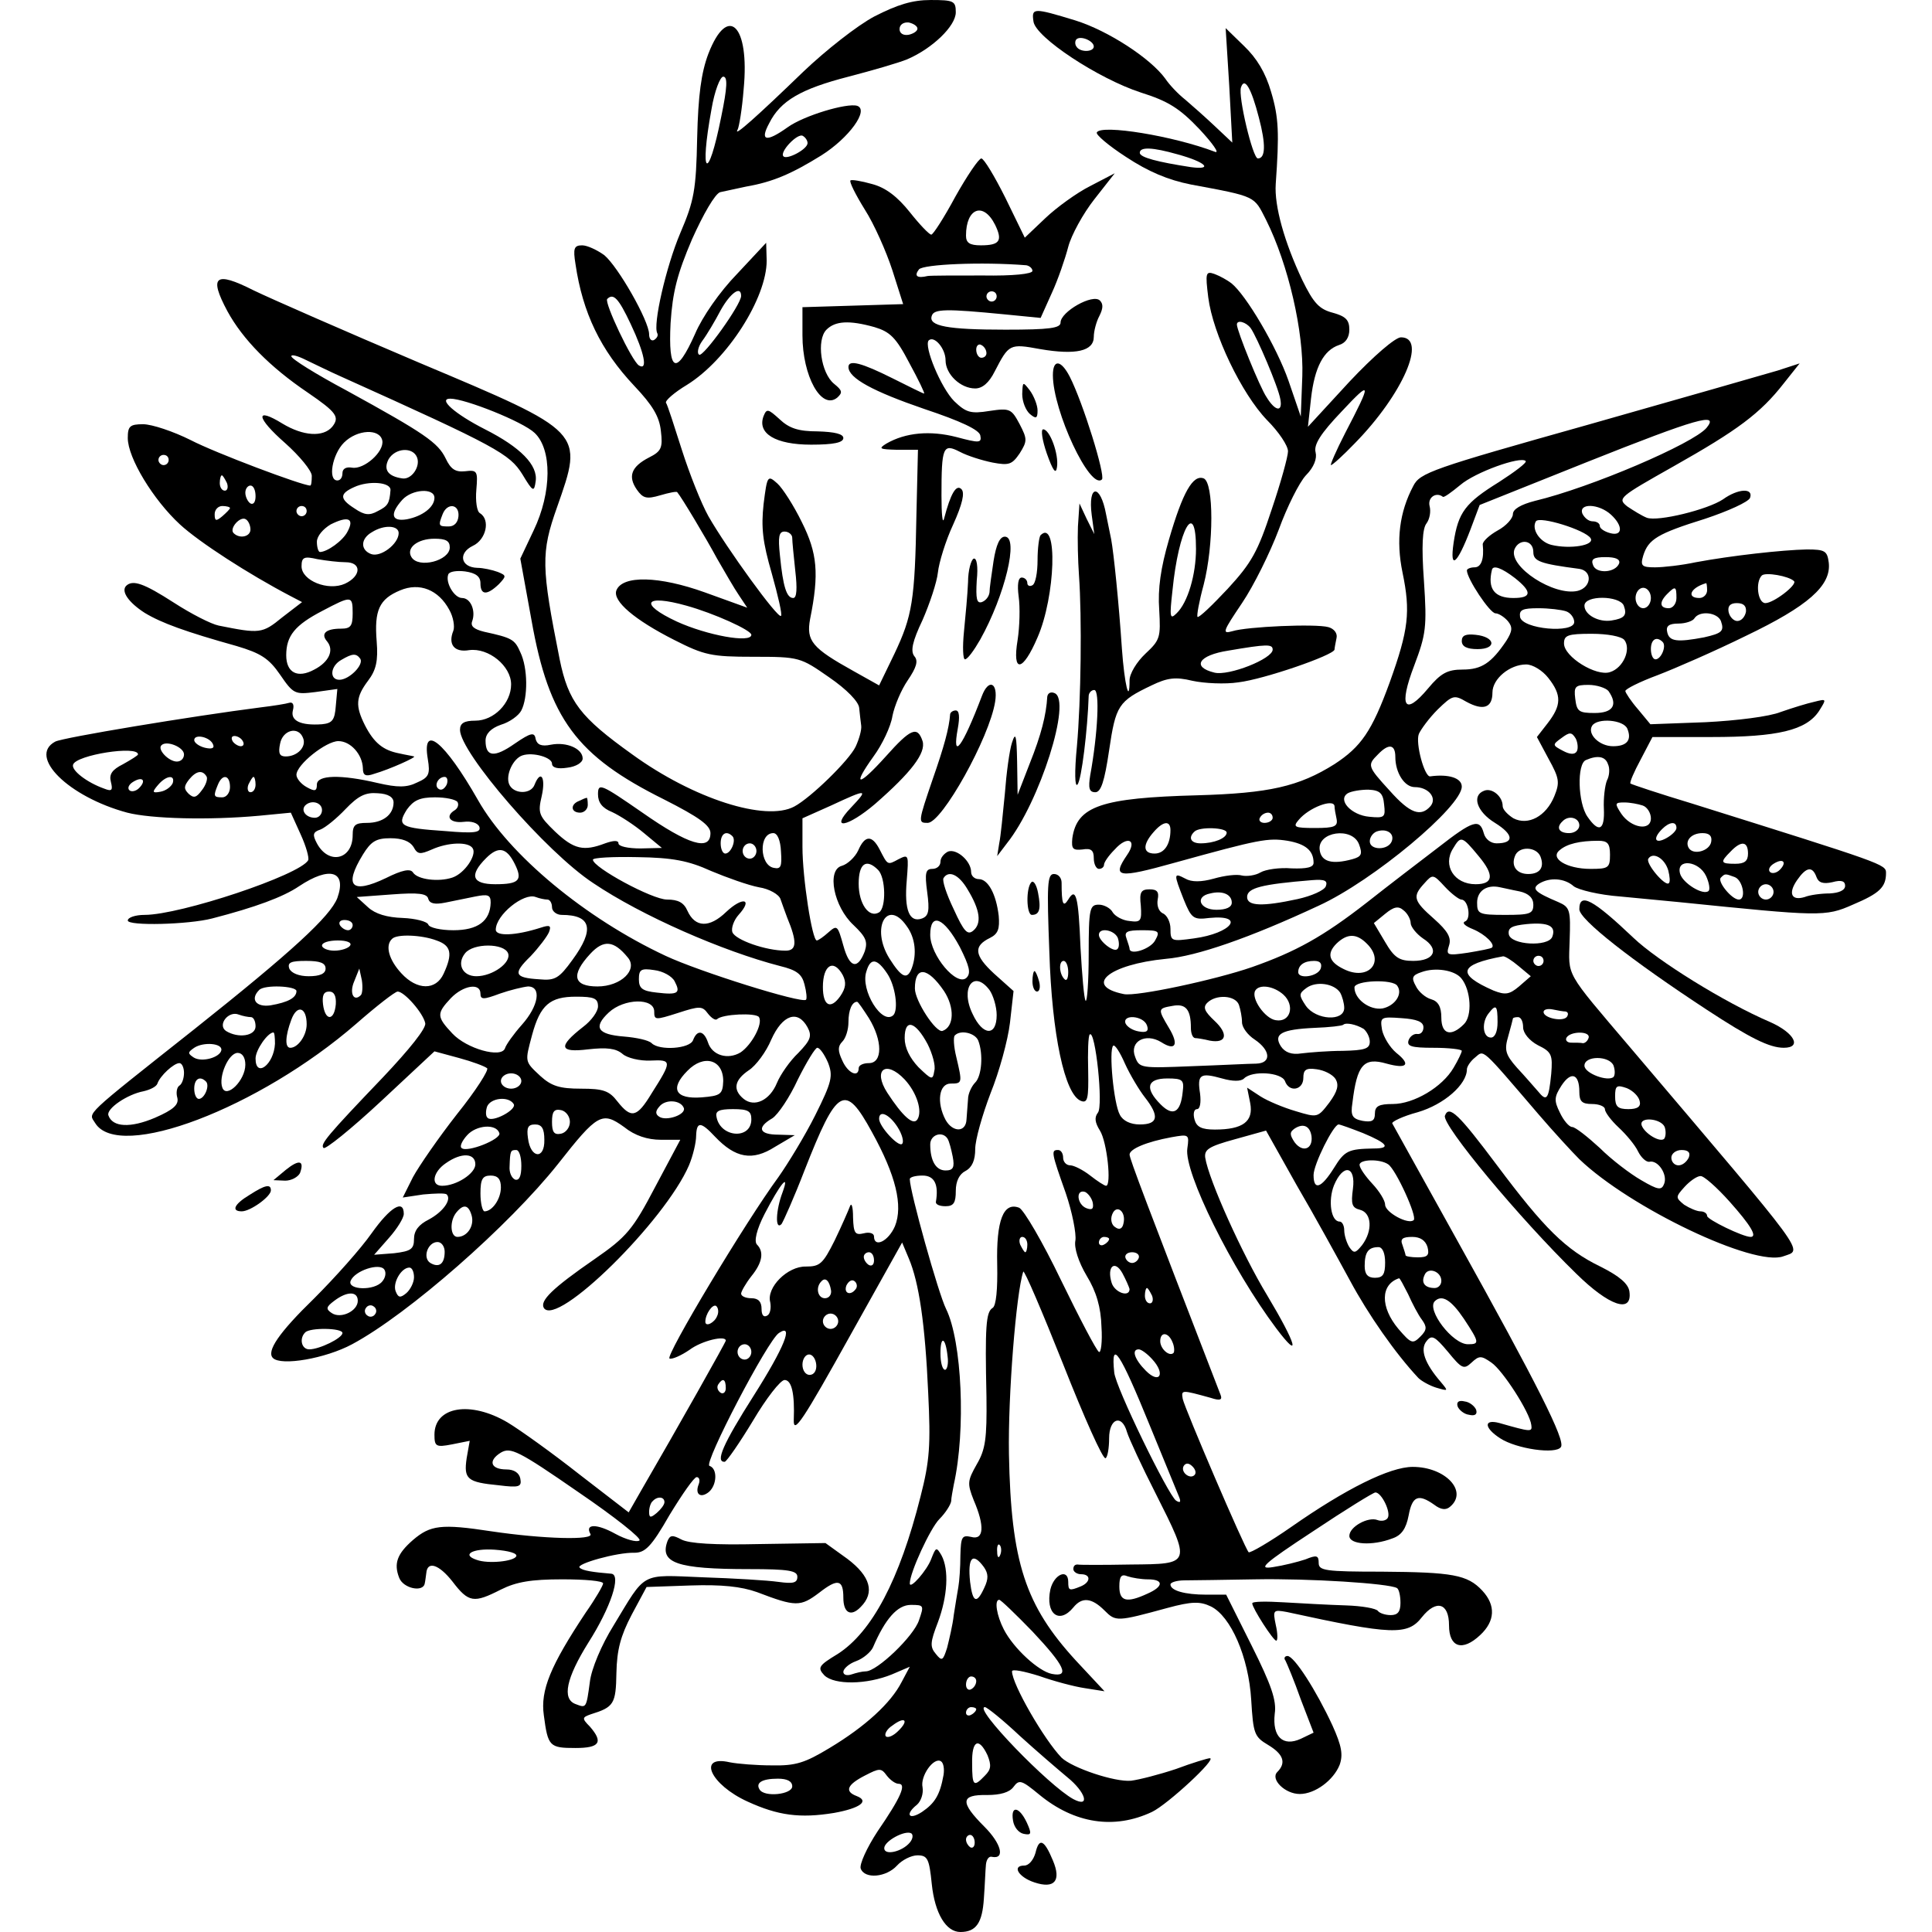 <?xml version="1.0" standalone="no"?>
<!DOCTYPE svg PUBLIC "-//W3C//DTD SVG 20010904//EN"
 "http://www.w3.org/TR/2001/REC-SVG-20010904/DTD/svg10.dtd">
<svg version="1.0" xmlns="http://www.w3.org/2000/svg"
 width="378pt" height="378pt" viewBox="0 0 378 378"
 preserveAspectRatio="xMidYMid meet">
<g transform="translate(0,378) scale(0.1,-0.1)"
fill="#000000" stroke="none">
<path d="M1711 3748 c-34 -18 -96 -67 -139 -108 -89 -86 -138 -130 -129 -114
3 5 9 41 12 80 12 125 -31 167 -69 69 -14 -37 -20 -81 -22 -165 -2 -102 -6
-123 -33 -186 -28 -66 -54 -180 -45 -196 2 -4 0 -9 -6 -13 -5 -3 -10 1 -10 11
0 26 -61 133 -88 155 -14 10 -33 19 -43 19 -16 0 -18 -6 -13 -37 14 -95 49
-168 115 -238 36 -38 49 -60 52 -88 4 -33 1 -40 -23 -52 -35 -18 -42 -37 -24
-63 12 -17 19 -19 46 -11 17 5 32 8 33 6 8 -9 57 -91 78 -130 15 -26 34 -59
43 -72 l16 -24 -83 30 c-89 32 -161 34 -173 4 -8 -21 36 -58 113 -97 59 -30
73 -33 155 -33 90 0 92 -1 148 -40 35 -24 58 -48 59 -60 1 -11 3 -27 4 -35 1
-8 -4 -26 -11 -41 -13 -27 -88 -100 -120 -117 -56 -30 -197 15 -317 102 -102
73 -125 103 -142 186 -36 181 -37 208 -5 298 52 148 54 146 -269 282 -146 62
-292 126 -325 142 -75 38 -88 28 -51 -41 30 -55 83 -109 157 -159 57 -39 63
-48 48 -67 -18 -21 -57 -18 -97 6 -55 34 -52 12 5 -38 28 -25 52 -54 52 -64 0
-11 -1 -19 -3 -19 -16 0 -186 64 -234 89 -34 17 -76 31 -93 31 -26 0 -30 -4
-30 -27 0 -39 50 -121 102 -169 38 -35 134 -97 216 -140 l23 -12 -39 -30 c-39
-32 -44 -32 -124 -16 -15 3 -54 23 -88 45 -59 38 -80 45 -93 33 -11 -11 5 -33
36 -53 33 -20 80 -37 180 -65 47 -14 63 -24 85 -56 26 -38 29 -39 69 -34 l43
6 -3 -33 c-2 -28 -7 -34 -27 -36 -42 -3 -62 7 -57 27 3 11 0 17 -7 15 -6 -2
-31 -6 -56 -9 -133 -17 -387 -59 -402 -67 -54 -29 26 -108 141 -139 47 -12
159 -15 258 -6 l62 6 19 -42 c11 -24 17 -46 15 -51 -16 -29 -250 -107 -320
-107 -18 0 -33 -5 -33 -11 0 -11 119 -8 165 4 85 22 139 42 170 63 60 40 94
30 75 -23 -14 -36 -89 -105 -279 -256 -221 -175 -208 -163 -195 -184 46 -76
321 29 511 194 40 35 76 63 81 63 13 0 50 -42 54 -62 2 -10 -31 -51 -82 -105
-111 -116 -124 -132 -117 -139 3 -4 54 37 112 91 l105 98 48 -13 c26 -7 50
-16 55 -20 4 -3 -22 -44 -59 -90 -36 -46 -74 -101 -86 -123 l-20 -40 40 6 c23
2 43 3 46 0 10 -10 -7 -34 -35 -49 -20 -10 -29 -22 -29 -38 0 -20 -6 -24 -39
-28 l-39 -3 29 33 c16 18 29 39 29 47 0 29 -26 14 -63 -38 -21 -30 -71 -86
-112 -127 -70 -68 -94 -104 -81 -117 16 -16 103 -1 155 27 110 59 307 232 403
353 77 98 86 103 129 72 21 -17 46 -25 72 -25 l38 0 -49 -92 c-44 -84 -56 -98
-118 -141 -84 -58 -108 -82 -100 -96 25 -39 237 170 284 279 8 19 14 45 14 58
1 28 9 28 37 -2 40 -42 73 -48 117 -20 l39 23 -32 1 c-38 0 -43 14 -12 32 11
7 34 41 50 76 17 34 34 62 38 62 5 0 14 -13 21 -29 10 -26 8 -37 -25 -103 -20
-40 -53 -94 -72 -121 -64 -87 -223 -352 -213 -355 5 -2 23 6 39 17 24 18 71
29 71 18 0 -3 -94 -170 -166 -294 l-24 -42 -96 74 c-52 41 -116 87 -141 102
-73 43 -143 31 -143 -24 0 -23 3 -25 34 -19 l35 7 -6 -34 c-6 -41 1 -47 63
-53 40 -5 45 -3 42 13 -2 11 -12 18 -27 18 -31 0 -37 17 -11 33 19 11 34 4
151 -77 72 -49 126 -92 120 -95 -5 -4 -27 2 -47 13 -36 20 -60 20 -49 0 9 -13
-93 -10 -194 5 -98 15 -119 12 -153 -17 -31 -27 -38 -46 -27 -74 8 -21 47 -29
50 -11 1 4 2 13 3 20 2 25 25 17 51 -16 32 -42 42 -43 95 -16 30 15 59 20 120
20 44 0 80 -3 80 -8 0 -4 -15 -30 -34 -57 -69 -104 -89 -152 -82 -201 8 -61
11 -64 62 -64 47 0 55 11 28 42 -16 16 -15 18 2 24 45 14 49 20 50 81 1 45 8
72 30 114 l29 54 86 3 c61 2 99 -2 130 -13 76 -29 85 -29 122 -1 36 28 47 26
47 -10 0 -30 15 -38 34 -18 28 28 19 60 -26 94 l-43 31 -130 -2 c-87 -2 -137
1 -152 9 -17 9 -22 9 -27 -3 -16 -43 18 -55 160 -55 77 0 94 -3 94 -15 0 -12
-8 -14 -37 -10 -21 3 -87 7 -148 9 -124 5 -110 12 -175 -95 -23 -37 -43 -84
-46 -110 -7 -52 -7 -51 -28 -43 -27 10 -18 51 25 120 44 69 65 133 45 135 -36
3 -57 6 -62 12 -8 7 73 30 107 29 21 0 33 11 69 74 25 41 48 74 53 74 5 0 7
-6 4 -14 -8 -20 4 -28 20 -15 16 14 17 46 1 51 -12 4 114 246 136 260 30 20
10 -29 -49 -122 -61 -96 -76 -131 -57 -130 4 1 29 37 55 80 26 44 54 80 62 80
14 0 20 -27 18 -78 -1 -30 18 -1 112 168 l100 179 13 -31 c20 -47 32 -128 38
-263 5 -102 3 -133 -15 -203 -41 -163 -95 -265 -162 -308 -38 -23 -40 -27 -26
-42 20 -19 83 -18 132 2 l35 15 -16 -30 c-21 -41 -71 -87 -141 -129 -48 -29
-66 -35 -113 -34 -30 0 -67 3 -82 6 -65 15 -38 -44 35 -77 59 -27 102 -33 169
-22 50 9 70 23 44 33 -24 9 -19 22 16 40 29 15 32 15 43 0 7 -9 17 -16 23 -16
16 0 5 -26 -41 -93 -21 -32 -36 -65 -33 -73 8 -21 50 -17 71 6 10 11 28 20 40
20 20 0 23 -7 28 -56 6 -58 28 -94 56 -94 31 0 43 18 46 66 2 27 3 57 4 66 1
10 6 17 12 15 26 -5 18 26 -15 59 -48 48 -47 63 5 62 26 0 44 5 52 16 11 15
16 13 50 -15 69 -57 147 -69 221 -34 31 15 128 105 113 105 -4 0 -34 -9 -66
-21 -33 -11 -72 -21 -88 -23 -32 -3 -115 25 -136 45 -34 35 -97 144 -97 169 0
5 24 0 53 -9 28 -10 69 -21 90 -24 l38 -6 -56 60 c-99 108 -127 192 -131 404
-2 114 14 315 28 357 2 4 37 -78 78 -181 41 -104 78 -187 83 -184 4 2 7 20 7
39 0 39 25 48 35 12 4 -13 29 -67 56 -120 70 -139 70 -138 -48 -139 -54 -1
-101 -1 -105 0 -5 0 -8 -3 -8 -9 0 -5 7 -10 15 -10 20 0 19 -16 -1 -24 -22 -9
-24 -8 -24 9 0 27 -28 15 -35 -15 -10 -47 17 -69 45 -35 17 21 36 19 61 -6 22
-22 24 -22 123 5 48 13 64 13 85 3 39 -19 74 -99 79 -183 4 -66 6 -72 33 -88
30 -18 36 -35 18 -53 -14 -14 15 -43 44 -43 30 0 66 27 78 57 7 20 4 37 -14
77 -32 69 -75 136 -88 136 -5 0 -8 -4 -4 -9 3 -6 17 -39 30 -76 l25 -65 -25
-12 c-35 -16 -56 4 -51 49 4 26 -7 57 -45 133 l-50 100 -39 0 c-42 0 -70 8
-70 20 0 4 12 8 28 8 15 0 77 1 137 2 107 2 262 -8 278 -17 4 -2 7 -15 7 -29
0 -17 -5 -24 -19 -24 -11 0 -22 4 -25 8 -3 5 -31 10 -63 11 -33 1 -87 4 -121
6 -34 2 -62 2 -62 -2 0 -9 41 -73 47 -73 3 0 3 14 -1 31 -6 29 -5 30 22 25
206 -45 236 -46 264 -10 28 35 53 28 53 -16 0 -43 26 -52 61 -19 29 27 31 58
4 87 -29 31 -58 36 -197 37 -110 0 -123 2 -123 17 0 15 -4 16 -26 7 -15 -5
-43 -12 -63 -15 -31 -5 -21 5 78 70 63 42 118 76 122 76 12 0 31 -39 24 -50
-3 -5 -12 -7 -20 -4 -18 7 -55 -13 -55 -31 0 -17 45 -20 84 -5 18 6 27 19 32
45 7 38 19 43 50 21 13 -10 23 -11 31 -4 36 30 -9 78 -73 78 -45 0 -131 -43
-237 -117 -43 -30 -81 -52 -84 -50 -8 8 -125 281 -129 300 -3 18 -3 18 55 2
18 -6 23 -4 19 6 -145 375 -178 462 -178 470 0 11 33 25 82 34 34 6 35 6 31
-22 -7 -46 87 -236 174 -352 49 -65 40 -32 -18 65 -48 79 -114 225 -121 269
-2 16 7 22 58 36 l61 17 60 -107 c34 -58 80 -142 104 -186 36 -67 89 -143 134
-191 6 -6 22 -15 35 -19 24 -7 24 -7 9 11 -32 37 -41 64 -28 80 10 13 16 10
42 -21 27 -33 31 -35 46 -21 15 14 19 14 39 0 22 -15 75 -97 78 -122 2 -14 0
-14 -63 4 -31 8 -29 -10 2 -30 32 -21 110 -32 119 -17 9 13 -46 122 -204 406
-67 121 -124 223 -126 227 -2 3 20 14 50 22 51 15 96 54 96 84 0 5 7 16 16 23
18 15 10 22 124 -111 30 -35 66 -74 80 -88 99 -95 342 -211 399 -190 39 14 54
-8 -299 408 -130 153 -121 138 -119 210 2 59 1 65 -22 75 -45 19 -53 26 -38
36 21 13 50 11 68 -5 9 -7 50 -17 91 -20 41 -4 93 -9 115 -11 276 -28 286 -29
340 -5 52 22 65 34 65 62 0 17 -4 18 -380 136 -63 19 -117 37 -120 39 -2 2 7
23 20 47 l23 44 116 0 c129 0 185 13 210 51 15 24 15 24 -9 18 -14 -3 -43 -12
-66 -20 -22 -9 -87 -17 -147 -20 l-108 -4 -24 29 c-14 16 -25 33 -25 36 0 4
28 18 63 31 34 13 112 47 173 77 121 58 167 98 162 143 -3 23 -7 26 -43 26
-48 -1 -147 -12 -217 -25 -28 -6 -64 -10 -80 -10 -26 0 -29 3 -23 23 10 32 28
43 121 72 45 15 85 33 88 41 7 20 -24 18 -53 -3 -30 -20 -127 -44 -149 -36
-10 4 -26 14 -38 22 -20 16 -17 18 91 79 124 70 169 103 215 162 l31 39 -43
-14 c-24 -7 -191 -55 -371 -106 -306 -86 -329 -94 -342 -120 -27 -51 -34 -106
-21 -169 16 -77 12 -112 -25 -215 -35 -96 -56 -126 -108 -160 -70 -44 -128
-57 -268 -61 -188 -5 -236 -21 -245 -84 -2 -21 1 -24 20 -22 17 3 22 -2 22
-17 0 -12 5 -21 10 -21 6 0 10 4 10 8 0 5 9 18 21 30 25 28 45 19 24 -11 -30
-44 -18 -46 93 -15 166 46 183 49 221 43 35 -6 51 -19 51 -43 0 -9 -13 -12
-43 -11 -23 2 -51 -2 -61 -8 -10 -6 -27 -8 -36 -6 -10 3 -34 0 -55 -6 -25 -7
-44 -7 -56 0 -23 12 -23 10 -3 -41 15 -37 19 -40 50 -36 72 7 44 -30 -30 -40
-44 -6 -46 -6 -46 19 0 13 -7 27 -15 30 -8 4 -12 15 -10 27 3 15 -1 20 -16 20
-17 0 -20 -6 -17 -32 2 -30 0 -33 -22 -30 -13 1 -28 9 -33 17 -4 8 -17 15 -27
15 -18 0 -20 -7 -20 -97 0 -53 -3 -94 -6 -91 -3 3 -7 50 -10 104 -4 101 -9
119 -24 94 -10 -16 -13 -9 -13 33 0 9 -6 17 -15 17 -13 0 -14 -21 -9 -152 5
-162 30 -280 62 -292 13 -5 15 5 14 59 -1 36 0 68 3 71 11 11 27 -140 16 -153
-7 -9 -6 -19 4 -35 14 -22 23 -108 12 -108 -3 0 -17 9 -31 20 -14 11 -32 20
-39 20 -8 0 -14 7 -14 15 0 8 -4 15 -10 15 -14 0 -13 -5 15 -84 13 -38 21 -80
19 -93 -3 -14 6 -42 22 -69 19 -31 28 -62 29 -100 2 -29 -1 -52 -5 -49 -5 3
-38 66 -74 140 -36 75 -73 138 -82 142 -31 12 -45 -25 -43 -111 1 -48 -2 -81
-9 -85 -13 -8 -15 -36 -12 -174 1 -82 -2 -103 -19 -132 -18 -32 -19 -37 -6
-70 22 -51 20 -79 -5 -72 -18 4 -20 0 -21 -36 0 -23 -2 -51 -4 -62 -2 -11 -6
-36 -9 -55 -2 -19 -9 -48 -13 -64 -8 -25 -10 -27 -22 -12 -12 14 -11 23 4 62
19 51 22 103 7 131 -10 17 -11 16 -20 -7 -8 -22 -42 -61 -42 -48 0 21 40 108
58 126 12 12 22 28 23 35 0 6 3 21 5 32 24 107 16 281 -15 344 -15 30 -71 230
-71 254 0 4 11 7 25 7 23 0 32 -17 26 -52 0 -5 8 -8 19 -8 16 0 20 7 20 30 0
19 7 33 19 39 13 7 19 21 19 43 0 18 14 67 30 109 17 42 34 104 38 138 l7 62
-38 34 c-39 36 -41 54 -8 70 16 8 19 18 17 43 -5 43 -21 72 -39 72 -8 0 -15 6
-15 14 0 21 -28 46 -45 40 -8 -4 -15 -12 -15 -20 0 -8 -7 -14 -16 -14 -13 0
-15 -8 -10 -45 5 -37 3 -47 -10 -52 -25 -9 -35 17 -30 74 4 51 4 52 -16 42
-22 -12 -21 -12 -37 19 -15 29 -29 28 -42 -2 -6 -13 -21 -27 -32 -30 -30 -8
-16 -80 23 -116 24 -23 28 -32 22 -51 -14 -37 -30 -33 -42 11 -11 39 -12 41
-29 26 -10 -9 -20 -16 -23 -16 -9 0 -28 122 -28 183 l0 56 56 25 c71 33 74 33
39 -4 -43 -45 -7 -39 47 7 71 62 100 100 93 123 -10 30 -23 25 -72 -30 -54
-60 -67 -60 -24 0 17 23 34 59 37 79 4 20 17 51 30 70 17 25 21 38 13 47 -8
10 -4 29 16 71 14 32 28 74 30 93 2 19 15 62 30 94 18 40 23 62 16 69 -10 10
-21 -8 -34 -58 -3 -11 -5 9 -5 45 0 96 3 103 36 86 15 -8 44 -17 64 -21 32 -6
38 -4 53 18 15 24 15 28 0 57 -16 30 -19 32 -59 26 -37 -6 -46 -3 -69 19 -26
26 -60 108 -50 119 11 10 33 -16 33 -39 0 -27 29 -55 58 -55 14 0 27 11 38 33
28 54 29 55 89 44 70 -12 105 -4 105 24 0 11 5 30 11 41 7 14 8 23 1 30 -14
14 -77 -22 -77 -43 0 -11 -21 -14 -108 -14 -113 0 -151 7 -144 27 4 14 29 14
142 3 l71 -7 22 49 c12 26 26 67 32 90 6 23 29 65 51 93 l40 51 -48 -25 c-26
-13 -66 -42 -88 -63 l-40 -38 -38 78 c-21 42 -42 77 -47 77 -5 0 -28 -34 -51
-75 -22 -41 -44 -75 -47 -74 -4 0 -23 20 -42 44 -24 30 -47 48 -74 55 -21 6
-40 9 -42 7 -3 -2 10 -28 28 -57 18 -28 42 -82 54 -119 l21 -66 -98 -3 -99 -3
0 -55 c0 -80 37 -147 68 -122 11 10 10 14 -6 27 -26 21 -35 86 -15 106 17 17
44 19 94 5 30 -9 42 -20 68 -70 18 -33 31 -60 29 -60 -2 0 -30 14 -62 30 -60
30 -86 37 -86 22 0 -22 49 -48 148 -82 72 -24 108 -41 110 -52 3 -15 -2 -15
-47 -3 -51 13 -99 9 -137 -13 -16 -10 -13 -11 21 -12 l41 0 -3 -127 c-3 -168
-8 -198 -43 -272 l-30 -62 -50 28 c-81 45 -93 59 -85 102 18 89 14 129 -16
189 -16 33 -38 67 -48 76 -19 17 -20 16 -27 -40 -5 -46 -2 -74 16 -136 12 -43
21 -81 18 -83 -6 -6 -106 132 -142 195 -14 25 -37 83 -52 130 -15 47 -28 88
-31 92 -2 4 16 20 41 35 79 49 156 170 156 243 l-1 35 -57 -61 c-34 -35 -68
-84 -82 -117 -37 -83 -53 -76 -48 21 4 61 13 96 42 164 22 49 45 89 55 92 9 2
32 7 51 11 52 9 89 25 147 61 54 34 94 89 70 97 -20 6 -104 -19 -136 -42 -42
-30 -55 -27 -36 8 22 44 62 67 155 91 46 12 98 27 115 34 49 21 95 65 95 92 0
22 -4 24 -49 24 -36 0 -65 -9 -110 -32z m84 -24 c0 -5 -8 -10 -17 -12 -11 -2
-18 3 -18 11 0 9 8 14 18 13 9 -2 17 -7 17 -12z m-384 -173 c-26 -130 -43
-116 -19 15 6 36 17 64 23 64 9 0 8 -21 -4 -79z m169 -51 c0 -12 -40 -33 -47
-26 -9 8 28 47 38 40 5 -3 9 -9 9 -14z m367 -160 c15 -31 9 -40 -28 -40 -22 0
-29 5 -29 19 0 54 34 67 57 21z m61 -79 c6 -1 12 -6 12 -11 0 -6 -38 -10 -97
-9 -54 0 -102 0 -108 -1 -21 -5 -27 0 -17 13 9 10 123 15 210 8z m-558 -60 c0
-17 -74 -120 -82 -115 -5 3 -2 16 6 27 9 12 25 39 36 60 19 34 40 49 40 28z
m500 -1 c0 -5 -4 -10 -10 -10 -5 0 -10 5 -10 10 0 6 5 10 10 10 6 0 10 -4 10
-10z m-716 -54 c27 -57 34 -92 16 -81 -14 9 -68 123 -62 130 12 12 22 2 46
-49z m696 -57 c0 -5 -4 -9 -10 -9 -5 0 -10 7 -10 16 0 8 5 12 10 9 6 -3 10
-10 10 -16z m-1260 -47 c302 -136 327 -150 352 -190 21 -35 23 -35 26 -14 5
32 -30 67 -99 102 -59 30 -93 60 -68 60 29 0 142 -45 165 -67 34 -32 34 -116
-2 -191 l-26 -55 22 -121 c34 -192 88 -265 259 -350 69 -35 91 -51 91 -66 0
-36 -43 -23 -133 40 -81 56 -87 59 -87 36 0 -16 8 -27 28 -35 15 -7 43 -25 62
-41 l35 -29 -42 -1 c-24 0 -43 4 -43 10 0 6 -9 6 -26 0 -42 -16 -61 -12 -98
23 -32 31 -34 36 -26 70 8 36 -2 52 -14 22 -7 -20 -42 -19 -50 1 -7 18 8 50
26 56 21 7 58 -4 58 -16 0 -8 11 -11 30 -8 17 2 30 10 30 18 0 19 -31 33 -62
27 -19 -4 -27 0 -30 11 -2 14 -9 13 -41 -9 -40 -28 -57 -26 -57 6 0 13 10 24
30 31 17 5 35 18 40 28 13 25 13 83 -2 114 -11 25 -16 28 -71 40 -20 5 -27 11
-23 21 7 20 -3 45 -20 45 -15 0 -33 30 -27 46 2 6 17 8 33 6 21 -3 30 -10 30
-23 0 -24 13 -24 36 -2 15 16 15 17 -2 24 -11 4 -29 8 -40 8 -33 1 -38 29 -9
43 26 12 35 51 14 64 -6 3 -9 24 -7 46 3 36 2 39 -22 36 -19 -2 -28 4 -38 25
-15 31 -41 49 -194 133 -60 32 -108 62 -108 67 0 4 12 1 28 -7 15 -7 47 -23
72 -34z m2669 -99 c-26 -31 -227 -117 -336 -143 -27 -7 -43 -16 -43 -26 0 -8
-13 -23 -30 -32 -16 -9 -29 -21 -29 -27 3 -29 -3 -45 -16 -45 -8 0 -15 -3 -15
-6 0 -16 45 -84 56 -84 6 0 17 -7 24 -15 10 -12 9 -20 -3 -39 -29 -43 -48 -56
-85 -56 -30 0 -43 -7 -68 -37 -46 -55 -58 -36 -27 45 23 61 25 75 19 165 -5
69 -3 103 5 113 6 8 9 23 6 34 -4 17 13 28 26 18 2 -2 17 9 34 23 29 25 118
57 128 47 3 -3 -21 -21 -52 -41 -66 -41 -80 -59 -89 -119 -8 -55 7 -42 33 26
l18 48 210 84 c216 86 259 98 234 67z m-2591 -25 c4 -22 -36 -57 -59 -53 -12
2 -19 -2 -19 -11 0 -8 -4 -14 -10 -14 -19 0 -10 51 13 74 26 26 70 28 75 4z
m68 -33 c7 -18 -11 -44 -29 -41 -28 4 -37 17 -27 37 13 23 48 25 56 4z m-486
-5 c0 -5 -4 -10 -10 -10 -5 0 -10 5 -10 10 0 6 5 10 10 10 6 0 10 -4 10 -10z
m114 -45 c3 -8 1 -15 -4 -15 -6 0 -10 7 -10 15 0 8 2 15 4 15 2 0 6 -7 10 -15z
m320 -14 c-2 -26 -5 -31 -25 -41 -16 -9 -26 -8 -45 5 -30 19 -30 29 -1 42 28
13 72 10 71 -6z m-264 -12 c0 -11 -4 -17 -10 -14 -5 3 -10 13 -10 21 0 8 5 14
10 14 6 0 10 -9 10 -21z m350 -3 c0 -18 -23 -36 -54 -42 -30 -5 -34 10 -9 38
19 21 63 24 63 4z m-400 -20 c0 -2 -7 -9 -15 -16 -12 -10 -15 -10 -15 4 0 9 7
16 15 16 8 0 15 -2 15 -4z m150 -6 c0 -5 -4 -10 -10 -10 -5 0 -10 5 -10 10 0
6 5 10 10 10 6 0 10 -4 10 -10z m297 -10 c-1 -12 -8 -20 -19 -20 -20 0 -21 1
-12 24 9 23 33 20 31 -4z m2255 3 c24 -22 23 -43 -2 -36 -11 3 -20 9 -20 14 0
5 -6 9 -14 9 -8 0 -16 7 -20 15 -8 21 32 20 56 -2z m-2662 -29 c0 -14 -21 -19
-33 -7 -9 9 13 34 24 27 5 -3 9 -12 9 -20z m190 -4 c-9 -18 -40 -40 -54 -40
-3 0 -6 9 -6 20 0 11 12 25 27 34 34 17 47 12 33 -14z m2432 -13 c9 -14 -40
-22 -77 -13 -23 6 -39 31 -30 46 7 11 97 -17 107 -33z m-2332 10 c0 -21 -35
-48 -54 -41 -21 8 -21 30 2 43 24 15 52 13 52 -2z m770 -9 c0 -7 3 -37 6 -65
4 -34 3 -53 -4 -53 -13 0 -20 22 -26 83 -4 37 -2 47 9 47 8 0 15 -6 15 -12z
m-670 -19 c0 -26 -61 -42 -75 -19 -11 18 12 36 45 36 22 0 30 -4 30 -17z
m2120 -9 c0 -18 13 -23 90 -33 26 -4 24 -36 -3 -43 -46 -11 -136 47 -124 81 9
22 37 19 37 -5z m-2324 -20 c32 0 31 -27 -1 -42 -33 -15 -85 6 -85 34 0 18 5
20 31 14 17 -3 42 -6 55 -6z m2492 -2 c-7 -19 -45 -21 -51 -4 -5 12 1 16 24
16 20 0 29 -4 27 -12z m-204 -29 c34 -27 33 -39 -3 -39 -37 0 -51 18 -42 55 2
10 19 4 45 -16z m546 -6 c7 -7 -40 -43 -56 -43 -15 0 -20 41 -7 54 7 7 53 -1
63 -11z m-2631 -56 c8 -14 11 -33 8 -41 -11 -27 2 -43 31 -38 38 5 82 -31 82
-67 0 -37 -34 -71 -70 -71 -22 0 -30 -5 -30 -18 0 -44 168 -239 261 -300 95
-64 253 -133 365 -162 33 -8 43 -16 48 -36 4 -15 5 -28 3 -30 -8 -8 -209 55
-275 86 -156 73 -306 197 -367 305 -65 114 -110 151 -98 80 5 -30 2 -36 -21
-46 -20 -10 -38 -10 -77 -1 -72 17 -119 16 -119 -3 0 -13 -4 -14 -20 -5 -11 6
-20 17 -20 24 0 20 58 66 82 66 24 0 47 -26 48 -53 0 -14 5 -17 22 -11 31 9
84 33 78 34 -3 1 -16 3 -29 6 -31 6 -49 20 -67 55 -19 38 -18 55 6 87 16 21
20 39 17 77 -5 61 5 83 46 100 38 16 75 1 96 -38z m2461 38 c0 -8 -7 -15 -15
-15 -26 0 -18 20 13 29 1 1 2 -6 2 -14z m-110 -15 c0 -11 -7 -20 -15 -20 -8 0
-15 9 -15 20 0 11 7 20 15 20 8 0 15 -9 15 -20z m50 0 c0 -11 -7 -20 -15 -20
-18 0 -19 12 -3 28 16 16 18 15 18 -8z m-2590 -30 c0 -25 -4 -30 -23 -30 -30
0 -40 -10 -27 -25 14 -17 4 -40 -25 -55 -33 -18 -55 -6 -55 28 0 38 17 59 71
87 57 30 59 30 59 -5z m653 15 c54 -15 127 -48 127 -57 0 -17 -87 -1 -146 26
-75 35 -63 54 19 31z m1834 0 c7 -19 1 -25 -24 -29 -25 -4 -53 11 -53 29 0 21
69 20 77 0z m239 -12 c-2 -10 -9 -18 -17 -18 -7 0 -15 8 -17 18 -2 11 3 17 16
17 14 0 19 -6 18 -17z m-352 1 c9 -3 16 -13 16 -21 0 -23 -102 -14 -106 10 -2
14 5 17 36 17 21 0 45 -3 54 -6z m303 -19 c7 -20 2 -24 -33 -32 -53 -10 -68
-8 -72 10 -3 12 3 17 22 17 14 0 28 5 31 10 10 16 45 12 52 -5z m-189 -37 c14
-18 -2 -55 -28 -63 -27 -9 -90 30 -90 56 0 16 7 19 54 19 31 0 58 -5 64 -12z
m75 -4 c8 -8 -3 -34 -14 -34 -5 0 -9 9 -9 20 0 19 11 26 23 14z m-2548 -33 c7
-12 -22 -41 -41 -41 -20 0 -18 27 4 39 22 13 29 13 37 2z m2324 -37 c27 -34
26 -54 -1 -89 l-21 -27 23 -43 c21 -38 22 -46 11 -73 -16 -39 -51 -58 -80 -43
-11 7 -21 17 -21 24 0 19 -21 36 -36 30 -25 -9 -15 -41 21 -63 37 -23 38 -40
3 -40 -11 0 -22 8 -25 20 -8 29 -21 25 -89 -28 -34 -26 -97 -74 -140 -108 -86
-67 -139 -96 -224 -126 -72 -25 -226 -58 -251 -53 -80 16 -30 58 82 69 60 5
164 41 299 104 107 49 280 194 280 233 0 17 -26 25 -62 20 -11 -1 -29 65 -22
83 4 9 20 31 37 48 29 28 32 29 56 15 33 -18 51 -12 51 18 0 27 34 55 66 55
13 0 32 -12 43 -26z m118 -26 c19 -27 9 -43 -27 -43 -31 0 -35 3 -38 28 -3 24
0 27 26 27 16 0 34 -6 39 -12z m37 -74 c9 -22 -1 -34 -28 -34 -27 0 -51 24
-41 40 10 16 62 12 69 -6z m-2591 -18 c7 -17 -11 -36 -34 -36 -12 0 -15 6 -11
25 5 27 36 35 45 11z m2492 -26 c-4 -7 -14 -6 -27 1 -21 11 -21 12 -3 25 16
12 20 12 28 -1 4 -8 5 -20 2 -25z m-2668 13 c3 -7 -3 -9 -16 -6 -12 3 -21 10
-21 15 0 13 32 6 37 -9z m58 7 c3 -5 2 -10 -4 -10 -5 0 -13 5 -16 10 -3 6 -2
10 4 10 5 0 13 -4 16 -10z m-115 -26 c0 -8 -6 -14 -14 -14 -16 0 -39 24 -30
32 10 10 44 -4 44 -18z m-90 0 c0 -2 -13 -10 -29 -19 -22 -11 -28 -20 -24 -35
4 -16 2 -19 -13 -13 -34 12 -65 36 -61 47 6 19 127 38 127 20z m2460 -5 c0
-31 18 -59 38 -59 27 0 44 -21 31 -37 -19 -22 -40 -15 -80 30 -44 48 -44 50
-23 71 21 22 34 20 34 -5z m416 -14 c4 -8 3 -23 -2 -32 -4 -10 -7 -35 -6 -55
2 -43 -10 -48 -32 -16 -19 27 -21 104 -3 111 23 10 38 7 43 -8z m-2742 -24 c3
-4 -1 -17 -9 -27 -11 -15 -16 -16 -26 -7 -10 10 -9 15 1 28 14 17 26 19 34 6z
m-132 -23 c-6 -6 -15 -8 -19 -4 -4 4 -1 11 7 16 19 12 27 3 12 -12z m66 10
c-3 -7 -13 -15 -24 -17 -16 -3 -17 -1 -5 13 16 19 34 21 29 4z m112 -8 c0 -11
-7 -20 -15 -20 -17 0 -18 2 -9 24 9 23 24 20 24 -4z m50 5 c0 -8 -4 -15 -10
-15 -5 0 -7 7 -4 15 4 8 8 15 10 15 2 0 4 -7 4 -15z m374 0 c-4 -8 -10 -12
-15 -9 -11 6 -2 24 11 24 5 0 7 -7 4 -15z m1834 -39 c3 -25 1 -27 -29 -24 -35
3 -63 33 -42 46 7 4 25 7 40 7 23 -1 29 -7 31 -29z m-1938 4 c0 -24 -21 -40
-52 -40 -23 0 -28 -4 -28 -24 0 -48 -47 -59 -70 -16 -9 17 -8 22 7 27 10 4 32
22 49 40 25 26 39 33 63 31 21 -1 31 -8 31 -18z m125 1 c3 -5 1 -12 -5 -16
-20 -12 -10 -26 17 -23 15 2 28 -2 31 -10 3 -11 -10 -13 -67 -8 -88 6 -95 10
-75 42 13 18 25 24 55 24 21 0 40 -4 44 -9z m-265 -16 c0 -8 -6 -15 -14 -15
-17 0 -28 14 -19 24 12 12 33 6 33 -9z m1981 8 c0 -5 2 -16 4 -25 3 -15 -4
-18 -42 -18 -41 0 -44 2 -32 16 20 24 68 42 70 27z m603 1 c9 -3 16 -15 16
-25 0 -26 -39 -19 -58 9 -13 20 -13 22 6 22 11 0 27 -3 36 -6z m-724 -24 c0
-5 -7 -10 -16 -10 -8 0 -12 5 -9 10 3 6 10 10 16 10 5 0 9 -4 9 -10z m600 -15
c0 -8 -9 -15 -20 -15 -20 0 -26 11 -13 23 12 13 33 7 33 -8z m-800 -9 c0 -28
-12 -46 -31 -46 -23 0 -24 17 -2 42 19 22 33 23 33 4z m990 4 c0 -5 -9 -14
-20 -20 -22 -12 -27 -1 -8 18 14 14 28 16 28 2z m-880 -9 c0 -11 -25 -21 -51
-21 -19 0 -25 11 -12 23 10 10 63 8 63 -2z m323 -17 c-7 -18 -43 -18 -43 0 0
8 6 16 13 19 19 7 36 -3 30 -19z m-1290 10 c8 -8 -3 -34 -14 -34 -5 0 -9 9 -9
20 0 19 11 26 23 14z m95 -30 c2 -29 0 -35 -14 -32 -28 5 -30 68 -1 68 8 0 14
-14 15 -36z m1131 14 c7 -19 5 -24 -13 -29 -40 -11 -61 -5 -64 18 -5 36 64 46
77 11z m689 5 c-3 -18 -35 -27 -44 -12 -8 14 5 29 27 29 14 0 19 -6 17 -17z
m-2539 -10 c8 -15 13 -15 36 -5 31 14 72 16 80 2 8 -13 -16 -49 -40 -57 -27
-9 -68 -4 -77 10 -5 8 -21 5 -53 -11 -67 -32 -83 -16 -45 46 16 26 26 32 54
32 23 0 38 -6 45 -17z m2084 -18 c31 -37 29 -55 -6 -55 -42 0 -65 37 -44 70
15 25 17 25 50 -15z m257 3 c0 -26 -3 -28 -38 -28 -47 0 -81 21 -60 37 14 12
39 18 75 18 18 0 23 -5 23 -27z m-1670 7 c0 -8 -6 -15 -13 -15 -8 0 -14 7 -14
15 0 8 6 15 14 15 7 0 13 -7 13 -15z m1940 -5 c0 -15 -7 -20 -25 -20 -29 0
-30 3 -9 24 21 22 34 20 34 -4z m-2413 -20 c16 -32 9 -40 -38 -40 -45 0 -52
17 -18 51 24 24 40 21 56 -11z m2007 14 c8 -21 -1 -34 -24 -34 -22 0 -34 15
-26 35 7 20 42 19 50 -1z m-1623 -28 c31 -13 73 -28 94 -32 20 -3 39 -14 42
-23 3 -9 9 -25 13 -36 20 -48 19 -65 -3 -65 -39 0 -98 21 -104 36 -3 8 3 24
12 34 29 32 8 36 -24 6 -33 -32 -61 -31 -76 2 -7 16 -18 22 -40 22 -29 0 -145
63 -145 78 0 4 39 6 87 5 69 -1 100 -7 144 -27z m1873 1 c3 -12 4 -23 1 -25
-7 -7 -46 39 -40 48 9 14 32 1 39 -23z m218 1 c-6 -6 -15 -8 -19 -4 -4 4 -1
11 7 16 19 12 27 3 12 -12z m-1764 0 c15 -15 16 -74 2 -83 -20 -12 -40 17 -40
56 0 40 15 50 38 27z m1620 -12 c6 -13 8 -26 5 -29 -10 -10 -51 15 -56 34 -8
30 37 25 51 -5z m216 -2 c4 -11 13 -14 31 -10 18 5 25 2 25 -7 0 -9 -12 -14
-30 -15 -17 0 -39 -3 -49 -7 -26 -8 -33 7 -15 33 18 26 30 28 38 6z m-1661
-24 c25 -41 28 -67 11 -81 -11 -9 -18 -2 -38 42 -14 29 -23 56 -20 61 10 16
30 7 47 -22z m966 -20 c14 0 20 -39 7 -43 -6 -3 1 -9 16 -15 24 -10 44 -30 37
-36 -2 -2 -23 -6 -47 -10 -41 -6 -43 -5 -37 14 5 15 -2 28 -29 52 -41 36 -43
44 -19 70 16 18 17 18 40 -7 13 -14 28 -25 32 -25z m535 44 c16 -6 23 -44 8
-44 -14 0 -43 36 -35 43 8 8 8 8 27 1z m-800 -18 c-3 -8 -28 -19 -55 -25 -69
-15 -99 -14 -99 4 0 18 29 25 127 33 25 2 31 -1 27 -12z m379 -10 c18 -4 27
-13 27 -26 0 -18 -7 -20 -55 -20 -52 0 -55 2 -55 24 0 23 19 36 45 30 6 -1 22
-5 38 -8z m497 -1 c0 -8 -7 -15 -15 -15 -8 0 -15 7 -15 15 0 8 7 15 15 15 8 0
15 -7 15 -15z m-2599 -21 c16 3 43 9 59 12 25 5 30 3 30 -12 -1 -36 -25 -54
-73 -54 -25 0 -47 5 -49 11 -2 6 -25 12 -50 13 -31 1 -54 8 -68 21 l-22 20 68
5 c53 4 70 2 72 -9 3 -9 13 -11 33 -7z m1539 0 c0 -9 -11 -14 -30 -14 -33 0
-43 26 -12 32 24 6 42 -2 42 -18z m-1339 6 c5 0 9 -7 9 -15 0 -8 9 -15 19 -15
58 0 65 -28 21 -88 -26 -36 -34 -41 -65 -38 -49 3 -52 11 -17 45 16 17 32 38
36 47 5 13 2 15 -16 9 -50 -16 -88 -17 -88 -4 0 29 55 73 78 64 8 -3 18 -5 23
-5z m1689 -46 c0 -7 11 -21 24 -30 33 -21 23 -44 -19 -44 -27 0 -37 6 -55 37
l-22 37 22 18 c17 14 26 16 36 7 8 -6 14 -18 14 -25z m-986 -6 c17 -23 20 -55
10 -82 -9 -24 -20 -19 -44 19 -37 60 -4 118 34 63z m-1084 2 c0 -5 -4 -10 -9
-10 -6 0 -13 5 -16 10 -3 6 1 10 9 10 9 0 16 -4 16 -10z m1188 -43 c19 -38 22
-51 13 -60 -19 -18 -71 44 -71 84 0 45 27 34 58 -24z m1159 20 c-8 -20 -81
-16 -85 5 -2 13 6 17 35 20 43 4 58 -4 50 -25z m-850 -2 c3 -9 3 -19 -1 -22
-7 -7 -36 16 -36 28 0 15 30 10 37 -6z m73 -5 c-9 -17 -50 -30 -50 -16 0 2 -3
11 -6 20 -5 13 1 16 30 16 34 0 36 -2 26 -20z m-1406 0 c29 -10 32 -26 14 -65
-15 -33 -52 -33 -83 1 -24 26 -32 54 -18 67 9 10 58 8 87 -3z m1820 -6 c37
-36 3 -74 -45 -50 -29 14 -34 30 -14 50 21 20 39 20 59 0z m-1989 -4 c-3 -5
-17 -10 -31 -10 -13 0 -24 5 -24 10 0 6 14 10 31 10 17 0 28 -4 24 -10z m543
-23 c21 -24 -13 -57 -59 -57 -47 0 -53 22 -14 64 26 28 46 26 73 -7z m-234 8
c7 -18 -30 -45 -62 -45 -27 0 -39 24 -22 45 16 20 76 20 84 0z m1977 -25 l24
-20 -23 -20 c-19 -16 -27 -17 -50 -8 -73 32 -68 51 19 67 4 0 17 -8 30 -19z
m49 10 c0 -5 -4 -10 -10 -10 -5 0 -10 5 -10 10 0 6 5 10 10 10 6 0 10 -4 10
-10z m-2383 -15 c0 -10 -11 -15 -33 -15 -19 0 -34 6 -38 15 -4 12 3 15 33 15
27 0 38 -4 38 -15z m1099 -10 c16 -24 22 -70 12 -81 -22 -21 -65 49 -53 85 8
28 21 26 41 -4z m354 3 c0 -12 -3 -18 -7 -14 -11 10 -12 36 -2 36 5 0 9 -10 9
-22z m494 7 c-6 -16 -44 -21 -44 -7 0 14 12 22 31 22 12 0 16 -5 13 -15z
m-1264 -25 c12 -23 7 -27 -35 -22 -28 3 -35 8 -35 26 0 19 4 22 30 18 17 -2
35 -12 40 -22z m329 12 c7 -14 6 -25 -5 -41 -19 -27 -34 -19 -34 18 0 43 21
56 39 23z m1210 -6 c19 -23 22 -74 5 -90 -25 -25 -44 -20 -44 13 0 21 -6 32
-20 36 -11 3 -25 15 -30 26 -9 16 -7 21 11 27 27 10 65 4 78 -12z m-2153 -33
c-14 -14 -23 4 -13 27 l10 25 5 -23 c2 -13 1 -26 -2 -29z m1141 8 c21 -32 20
-70 -3 -78 -13 -4 -54 59 -54 83 0 45 25 42 57 -5z m89 2 c7 -10 14 -32 14
-49 0 -42 -27 -41 -47 2 -25 51 2 88 33 47z m686 -5 c4 -7 8 -21 8 -30 0 -27
-55 -24 -75 4 -14 21 -14 24 1 35 19 14 54 9 66 -9z m112 13 c11 -16 -5 -39
-29 -44 -25 -4 -55 18 -55 41 0 14 76 17 84 3z m-2154 -10 c0 -13 -16 -22 -51
-28 -28 -4 -40 12 -22 30 10 11 73 8 73 -2z m360 -5 c0 -12 6 -12 38 0 20 7
45 13 55 14 27 0 21 -38 -12 -75 -16 -18 -31 -39 -33 -46 -7 -20 -75 -1 -103
29 -31 33 -31 39 -3 69 24 25 58 31 58 9z m1571 -2 c23 -21 14 -55 -15 -50
-21 3 -49 43 -40 58 8 13 36 9 55 -8z m-1854 -19 c-3 -33 -21 -33 -25 0 -2 17
1 25 12 25 10 0 14 -9 13 -25z m513 -4 c0 -10 -13 -28 -29 -40 -50 -39 -47
-51 10 -44 36 4 54 2 67 -9 9 -8 34 -14 55 -13 42 2 42 -1 2 -64 -29 -48 -40
-50 -67 -16 -16 21 -28 25 -71 25 -42 0 -58 5 -80 25 -31 29 -30 27 -16 80 16
59 35 75 86 75 35 0 43 -3 43 -19z m1254 3 c3 -9 6 -24 6 -34 0 -10 11 -25 25
-34 31 -21 33 -46 3 -47 -13 0 -69 -3 -126 -5 -99 -4 -103 -4 -111 18 -12 30
20 48 51 29 28 -18 35 -5 15 28 -22 37 -22 38 7 43 26 5 36 -7 36 -43 0 -10 3
-19 8 -20 4 0 17 -2 29 -5 33 -6 37 13 9 39 -19 18 -23 26 -14 35 17 17 55 15
62 -4z m-1144 -13 c0 -17 2 -17 46 -3 43 14 48 14 59 -1 7 -9 15 -14 18 -11
10 10 76 13 82 4 8 -13 -14 -54 -36 -69 -25 -15 -56 -6 -64 20 -8 23 -21 25
-29 4 -6 -17 -66 -21 -81 -6 -6 6 -30 11 -54 13 -52 4 -61 18 -30 47 30 28 89
29 89 2z m420 -13 c27 -44 27 -88 0 -88 -11 0 -20 -4 -20 -10 0 -19 -21 -10
-32 15 -9 19 -9 28 0 37 7 7 12 24 12 38 0 24 7 40 17 40 2 0 12 -15 23 -32z
m-1100 -12 c0 -22 -17 -46 -32 -46 -11 0 -10 23 2 55 11 30 30 25 30 -9z
m2330 4 c0 -18 -5 -30 -13 -30 -16 0 -19 30 -4 48 14 18 17 15 17 -18z m133
21 c5 -1 6 -5 3 -10 -7 -11 -46 -3 -46 9 0 5 8 7 18 5 9 -2 21 -4 25 -4z
m-2572 -11 c5 0 9 -8 9 -18 0 -19 -34 -24 -58 -9 -17 12 5 40 25 32 8 -3 19
-5 24 -5z m1089 -20 c9 -17 6 -25 -18 -50 -16 -15 -35 -42 -42 -59 -14 -34
-44 -48 -65 -31 -22 18 -18 37 10 56 14 9 34 36 44 60 22 49 52 59 71 24z
m664 4 c4 -11 0 -15 -16 -12 -12 2 -23 9 -26 16 -6 18 35 15 42 -4z m541 -4
c0 -8 -5 -14 -12 -13 -6 1 -14 -4 -17 -12 -4 -12 5 -15 49 -15 30 0 55 -3 55
-6 0 -3 -7 -18 -16 -33 -22 -38 -78 -71 -119 -71 -27 0 -35 -4 -35 -19 0 -14
-6 -17 -24 -14 -20 4 -24 10 -20 35 9 75 22 90 67 77 40 -11 48 -2 19 21 -13
11 -25 31 -28 45 -4 25 -3 26 38 23 30 -2 43 -7 43 -18z m195 0 c0 -11 12 -26
29 -35 27 -13 29 -19 26 -56 -5 -51 -9 -55 -26 -34 -8 9 -26 30 -41 46 -23 26
-25 35 -17 62 5 18 9 33 9 34 0 2 5 3 10 3 6 0 10 -9 10 -20z m-1165 -33 c9
-18 16 -42 13 -52 -3 -19 -5 -18 -31 7 -17 18 -27 38 -27 57 0 39 21 33 45
-12z m853 30 c6 -5 12 -16 12 -25 0 -14 -10 -17 -53 -18 -28 0 -65 -3 -81 -5
-19 -3 -32 2 -40 14 -15 24 1 33 66 36 29 1 54 4 56 6 5 5 25 1 40 -8z m-2130
-29 c-2 -41 -38 -68 -38 -29 0 17 24 51 35 51 2 0 3 -10 3 -22z m1376 6 c10
-26 7 -69 -6 -82 -7 -7 -14 -22 -14 -32 -1 -11 -2 -29 -3 -40 -1 -26 -27 -26
-41 -1 -18 34 -13 71 10 71 23 0 23 1 11 52 -5 20 -6 39 -3 42 11 12 40 5 46
-10z m1194 5 c-2 -6 -7 -10 -11 -10 -4 1 -14 1 -23 1 -8 0 -12 5 -9 10 8 13
48 13 43 -1z m-2675 -24 c-3 -14 -38 -24 -54 -14 -12 8 -12 10 1 19 18 12 56
9 53 -5z m1807 -92 c29 -37 26 -53 -10 -53 -18 0 -33 7 -39 19 -12 21 -22 127
-13 135 3 3 13 -12 23 -35 10 -22 28 -52 39 -66z m-1760 64 c0 -31 -37 -67
-45 -45 -8 21 12 68 30 68 9 0 15 -9 15 -23z m935 -32 c-1 -26 -5 -29 -42 -32
-52 -4 -63 17 -28 52 32 33 70 22 70 -20z m1742 30 c3 -9 3 -18 0 -22 -11 -10
-57 7 -57 22 0 20 49 20 57 0z m-2797 -14 c0 -11 -4 -22 -9 -25 -5 -3 -7 -14
-4 -24 3 -13 -7 -23 -44 -39 -47 -20 -83 -19 -91 5 -4 13 37 41 69 47 13 3 25
9 27 15 5 15 32 40 43 40 5 0 9 -9 9 -19z m1410 -13 c24 -26 35 -62 25 -78 -8
-13 -29 6 -59 52 -29 45 -3 65 34 26z m843 1 c7 -12 4 -24 -12 -46 -23 -30
-23 -30 -66 -17 -24 7 -55 20 -69 29 l-26 17 6 -30 c7 -36 -14 -52 -69 -52
-26 0 -36 5 -40 20 -3 11 -1 20 5 20 6 0 8 13 6 30 -6 38 0 42 43 30 21 -6 37
-6 43 0 16 16 73 12 80 -5 8 -23 36 -18 36 6 0 16 5 20 26 17 15 -2 31 -10 37
-19z m-1593 -4 c0 -8 -9 -15 -20 -15 -11 0 -20 7 -20 15 0 8 9 15 20 15 11 0
20 -7 20 -15z m2070 -21 c0 -19 5 -24 25 -24 14 0 25 -5 25 -10 0 -6 12 -22
27 -36 14 -13 32 -34 38 -47 6 -12 16 -21 22 -20 17 4 36 -25 29 -43 -5 -13
-11 -13 -45 7 -21 12 -58 40 -81 63 -24 22 -48 41 -54 41 -6 0 -17 13 -24 28
-12 24 -11 31 3 53 19 29 35 23 35 -12z m-2687 20 c8 -8 -3 -34 -14 -34 -5 0
-9 9 -9 20 0 19 11 26 23 14z m1911 -20 c-4 -41 -19 -49 -43 -25 -32 32 -27
51 13 51 30 0 33 -3 30 -26z m894 -18 c3 -11 -4 -16 -22 -16 -21 0 -26 5 -26
25 0 21 3 23 23 16 12 -5 23 -16 25 -25z m-2203 -6 c7 -11 -42 -37 -51 -27 -4
3 -4 13 -1 22 7 17 42 21 52 5z m333 -8 c4 -13 -34 -26 -48 -17 -8 5 -8 11 0
20 12 15 42 13 48 -3z m368 -47 c47 -85 61 -144 45 -184 -13 -30 -41 -43 -41
-20 0 6 -9 9 -20 6 -17 -4 -20 0 -21 31 0 21 -3 30 -6 22 -3 -8 -16 -38 -30
-67 -23 -46 -29 -51 -56 -51 -36 1 -78 -41 -70 -70 2 -11 0 -23 -6 -26 -7 -4
-11 1 -11 13 0 14 -6 21 -20 21 -11 0 -20 4 -20 9 0 4 9 20 20 34 22 27 25 48
11 62 -6 6 -1 29 15 60 30 58 50 83 35 42 -13 -34 -15 -75 -2 -62 4 6 25 53
45 105 64 163 79 172 132 75z m-591 20 c0 -11 -8 -21 -17 -23 -14 -3 -18 3
-18 23 0 20 4 26 18 23 9 -2 17 -12 17 -23z m355 5 c0 -40 -60 -36 -68 4 -3
12 4 16 32 16 30 0 36 -4 36 -20z m286 -15 c9 -14 13 -29 9 -33 -7 -7 -45 34
-45 49 0 18 20 9 36 -16z m1501 0 c3 -9 2 -19 -1 -23 -8 -8 -38 10 -44 26 -6
18 38 14 45 -3z m-2280 -12 c4 -12 -64 -39 -74 -29 -4 3 1 14 11 25 18 20 57
23 63 4z m88 -13 c1 -39 -27 -37 -32 3 -3 21 0 27 14 27 13 0 18 -8 18 -30z
m1501 7 c3 -25 -17 -33 -33 -12 -10 15 -10 20 0 27 17 11 30 5 33 -15z m101 6
c48 -20 55 -30 21 -30 -50 -1 -57 -4 -78 -38 -25 -40 -40 -45 -40 -14 0 21 39
99 49 99 3 0 25 -8 48 -17z m-813 -11 c3 -5 7 -20 10 -35 4 -21 1 -27 -14 -27
-19 0 -30 19 -30 51 0 19 24 27 34 11z m-834 -53 c0 -20 -4 -29 -12 -27 -7 3
-12 14 -11 26 1 31 2 32 13 32 6 0 10 -14 10 -31z m2284 16 c-4 -8 -12 -15
-20 -15 -8 0 -14 7 -14 15 0 8 9 15 20 15 13 0 18 -5 14 -15z m-2374 -13 c0
-18 -37 -42 -65 -42 -23 0 -18 27 7 44 31 22 58 20 58 -2z m1786 0 c15 -10 57
-102 50 -109 -10 -10 -56 15 -56 30 0 8 -11 26 -25 41 -14 15 -25 31 -25 37 0
11 40 12 56 1z m-69 -48 c-4 -30 -2 -37 14 -41 23 -6 25 -41 4 -69 -13 -16
-16 -17 -25 -4 -5 8 -10 23 -10 33 0 9 -4 17 -9 17 -17 0 -23 41 -11 71 18 43
43 38 37 -7z m-1667 3 c0 -23 -17 -47 -32 -47 -4 0 -8 16 -8 35 0 28 4 35 20
35 14 0 20 -7 20 -23z m2404 -28 c41 -46 55 -69 41 -69 -15 0 -85 34 -85 41 0
5 -6 9 -13 9 -7 0 -21 6 -32 13 -17 14 -17 15 1 35 10 11 24 21 31 21 6 1 32
-22 57 -50z m-1246 -2 c2 -12 -1 -15 -12 -11 -19 7 -22 38 -3 32 6 -3 13 -12
15 -21z m-1215 -26 c5 -20 -9 -41 -28 -41 -14 0 -16 31 -2 48 14 17 24 15 30
-7z m1275 -15 c-2 -10 -8 -13 -16 -7 -7 4 -10 15 -6 25 8 21 28 6 22 -18z
m-188 -41 c0 -8 -2 -15 -4 -15 -2 0 -6 7 -10 15 -3 8 -1 15 4 15 6 0 10 -7 10
-15z m160 11 c0 -3 -4 -8 -10 -11 -5 -3 -10 -1 -10 4 0 6 5 11 10 11 6 0 10
-2 10 -4z m623 -16 c4 -16 0 -20 -19 -20 -13 0 -24 2 -24 4 0 2 -3 11 -6 20
-5 12 0 16 19 16 16 0 26 -7 30 -20z m-1923 -9 c0 -24 -11 -32 -28 -22 -16 10
-5 41 14 41 8 0 14 -9 14 -19z m1840 -21 c0 -23 -4 -30 -20 -30 -14 0 -20 7
-20 23 0 27 7 37 27 37 8 0 13 -12 13 -30z m-1000 4 c0 -8 -4 -12 -10 -9 -5 3
-10 10 -10 16 0 5 5 9 10 9 6 0 10 -7 10 -16z m518 5 c-2 -6 -8 -10 -13 -10
-5 0 -11 4 -13 10 -2 6 4 11 13 11 9 0 15 -5 13 -11z m-1480 -46 c-15 -19 -69
-17 -62 1 8 20 57 36 66 22 4 -6 2 -16 -4 -23z m1462 -15 c0 -17 -29 -7 -35
12 -10 32 6 46 21 19 7 -13 13 -27 14 -31z m-1400 23 c0 -10 -7 -24 -15 -31
-12 -10 -16 -9 -21 4 -6 16 11 46 27 46 5 0 9 -8 9 -19z m2010 -7 c0 -8 -6
-14 -13 -14 -19 0 -27 10 -20 25 6 17 33 8 33 -11z m-1194 -19 c1 -8 -4 -15
-12 -15 -14 0 -19 21 -7 33 8 9 16 1 19 -18z m49 4 c-10 -15 -25 -10 -19 6 4
8 10 12 15 9 5 -3 7 -10 4 -15z m1080 -11 c8 -18 20 -41 27 -50 10 -14 10 -20
-3 -33 -15 -15 -18 -14 -43 15 -36 43 -35 87 1 99 2 1 9 -14 18 -31z m-501 -3
c3 -8 1 -15 -4 -15 -6 0 -10 7 -10 15 0 8 2 15 4 15 2 0 6 -7 10 -15z m-1554
-10 c0 -20 -33 -36 -51 -24 -12 8 -11 12 5 24 25 19 46 19 46 0z m2164 -35
c31 -47 31 -50 8 -50 -30 0 -81 67 -65 84 14 14 32 3 57 -34z m-2130 9 c-3 -5
-10 -7 -15 -3 -5 3 -7 10 -3 15 3 5 10 7 15 3 5 -3 7 -10 3 -15z m669 -4 c-5
-13 -23 -22 -23 -11 0 15 14 35 21 31 4 -3 6 -12 2 -20z m237 -10 c0 -8 -7
-15 -15 -15 -8 0 -15 7 -15 15 0 8 7 15 15 15 8 0 15 -7 15 -15z m-970 -23 c0
-10 -45 -32 -65 -32 -15 0 -20 21 -8 33 9 10 73 9 73 -1z m1624 -18 c4 -9 4
-19 2 -21 -8 -8 -26 8 -26 23 0 19 16 18 24 -2z m-440 -28 c2 -14 -1 -26 -5
-26 -5 0 -9 14 -9 32 0 36 10 32 14 -6z m-384 9 c0 -8 -6 -15 -13 -15 -8 0
-14 7 -14 15 0 8 6 15 14 15 7 0 13 -7 13 -15z m784 -14 c27 -29 15 -50 -12
-23 -22 22 -29 42 -14 42 5 0 17 -9 26 -19z m-657 -11 c1 -11 -4 -20 -13 -20
-8 0 -14 9 -14 20 0 11 6 20 13 20 7 0 13 -9 14 -20z m653 -120 c28 -69 54
-131 57 -139 4 -10 2 -12 -6 -7 -15 10 -119 223 -121 251 -7 67 11 40 70 -105z
m-830 74 c0 -8 -5 -12 -10 -9 -6 4 -8 11 -5 16 9 14 15 11 15 -7z m917 -170
c-9 -9 -28 6 -21 18 4 6 10 6 17 -1 6 -6 8 -13 4 -17z m-1037 -53 c0 -5 -7
-14 -15 -21 -12 -10 -15 -10 -15 2 0 8 3 18 7 21 9 10 23 9 23 -2z m657 -103
c-3 -8 -6 -5 -6 6 -1 11 2 17 5 13 3 -3 4 -12 1 -19z m-947 -3 c-5 -10 -55
-15 -77 -7 -31 10 -9 23 35 20 27 -2 45 -7 42 -13z m915 -21 c9 -13 9 -23 1
-40 -15 -33 -23 -30 -28 11 -5 48 5 59 27 29z m321 -24 c31 0 31 -14 -1 -28
-41 -19 -55 -15 -55 14 0 20 4 25 16 20 9 -3 27 -6 40 -6z m-226 -102 c63 -67
74 -90 38 -83 -26 5 -75 50 -94 87 -14 27 -19 58 -9 58 3 0 32 -28 65 -62z
m-222 22 c-10 -31 -82 -100 -104 -100 -7 0 -19 -3 -28 -6 -9 -3 -16 -1 -16 5
0 6 11 16 25 21 14 5 29 18 33 27 24 56 48 83 74 83 26 0 26 -1 16 -30z m112
-119 c0 -6 -4 -13 -10 -16 -5 -3 -10 1 -10 9 0 9 5 16 10 16 6 0 10 -4 10 -9z
m0 -55 c0 -3 -4 -8 -10 -11 -5 -3 -10 -1 -10 4 0 6 5 11 10 11 6 0 10 -2 10
-4z m85 -52 c33 -30 75 -66 93 -81 36 -29 46 -61 12 -43 -48 26 -197 180 -173
180 4 0 35 -25 68 -56z m-238 9 c-9 -9 -20 -14 -24 -10 -3 4 2 14 13 21 25 19
33 10 11 -11z m175 -47 c8 -20 7 -28 -5 -40 -22 -23 -25 -21 -25 24 -1 45 13
52 30 16z m-86 -39 c-7 -39 -17 -55 -42 -72 -26 -17 -34 -5 -10 14 8 7 13 22
11 34 -5 22 22 60 36 51 5 -3 7 -15 5 -27z m-296 -22 c0 -16 -55 -22 -64 -6
-8 13 5 21 36 21 18 0 28 -5 28 -15z m230 -110 c-15 -18 -50 -26 -50 -11 0 14
41 36 53 29 4 -3 3 -11 -3 -18z m127 0 c0 -8 -4 -12 -9 -9 -4 3 -8 9 -8 15 0
5 4 9 8 9 5 0 9 -7 9 -15z"/>
<path d="M1133 2213 c-18 -7 -16 -23 2 -23 8 0 15 7 15 15 0 8 -1 15 -2 14 -2
0 -9 -3 -15 -6z"/>
<path d="M2860 2526 c0 -11 10 -16 31 -16 38 0 35 24 -4 28 -19 2 -27 -1 -27
-12z"/>
<path d="M2022 3738 c4 -31 127 -112 210 -139 54 -17 76 -31 115 -72 26 -28
40 -48 30 -44 -81 31 -222 54 -231 38 -3 -4 23 -26 57 -48 44 -29 82 -45 127
-54 129 -24 123 -22 147 -69 44 -88 74 -220 71 -306 l-3 -79 -24 70 c-23 66
-83 168 -112 191 -8 6 -22 14 -33 18 -17 6 -18 2 -12 -46 9 -71 65 -188 115
-240 23 -23 41 -50 41 -61 0 -10 -14 -61 -32 -114 -27 -82 -39 -104 -86 -155
-30 -32 -56 -57 -59 -55 -2 2 3 30 12 63 20 78 20 200 0 208 -21 8 -41 -27
-68 -120 -16 -55 -22 -96 -19 -137 3 -54 2 -59 -27 -86 -17 -16 -31 -39 -31
-52 0 -49 -10 -8 -15 62 -6 90 -16 187 -21 214 -2 11 -7 33 -10 49 -11 60 -36
59 -28 -2 l5 -37 -15 30 -14 30 -3 -45 c-1 -25 0 -67 2 -95 6 -84 4 -245 -4
-335 -5 -51 -4 -81 1 -75 8 8 20 109 22 173 0 6 5 12 11 12 11 0 7 -85 -8
-167 -4 -25 -2 -33 10 -33 11 0 18 21 27 82 13 88 18 96 83 127 31 15 47 17
80 9 23 -5 64 -7 90 -3 50 6 186 53 188 64 0 3 2 13 4 23 2 9 -5 18 -16 21
-25 7 -160 1 -188 -8 -21 -6 -18 0 19 55 23 34 55 99 72 144 16 44 40 92 53
106 16 16 22 33 19 45 -4 15 10 37 51 80 59 63 59 58 7 -42 -18 -35 -30 -63
-28 -63 3 0 24 19 47 43 94 96 142 207 90 207 -11 0 -53 -36 -101 -87 l-81
-88 6 55 c7 62 25 95 55 105 13 4 20 15 20 30 0 19 -7 26 -32 33 -27 7 -38 19
-60 64 -35 74 -55 145 -52 188 7 99 6 130 -9 180 -11 38 -28 66 -53 90 l-36
35 7 -112 6 -112 -34 32 c-18 17 -45 41 -58 52 -14 11 -31 29 -39 41 -29 40
-112 94 -176 114 -82 25 -86 25 -82 -2z m118 -49 c0 -11 -27 -12 -34 0 -3 4
-3 11 0 14 8 8 34 -3 34 -14z m323 -139 c14 -53 13 -80 -2 -80 -10 0 -39 122
-33 139 7 21 20 -1 35 -59z m-159 -72 c55 -15 71 -31 26 -25 -65 10 -100 19
-100 28 0 12 25 11 74 -3z m143 -340 c12 -17 54 -115 58 -139 5 -26 -10 -24
-27 4 -13 19 -58 130 -58 142 0 10 18 5 27 -7z m-107 -432 c0 -50 -16 -105
-38 -126 -13 -13 -14 -8 -8 45 12 121 46 180 46 81z m150 -197 c0 -18 -86 -52
-114 -45 -45 11 -31 34 27 43 76 13 87 13 87 2z"/>
<path d="M2060 3046 c0 -70 73 -226 96 -204 7 8 -37 150 -63 201 -17 33 -33
35 -33 3z"/>
<path d="M2000 3009 c0 -15 7 -32 15 -39 12 -10 15 -9 15 7 0 10 -7 28 -15 39
-14 18 -14 18 -15 -7z"/>
<path d="M1494 2966 c-13 -34 23 -56 93 -56 44 0 63 4 63 13 0 8 -17 12 -50
13 -38 0 -56 6 -75 24 -22 20 -25 21 -31 6z"/>
<path d="M2048 2893 c12 -34 18 -42 20 -27 4 25 -14 74 -27 74 -5 0 -2 -21 7
-47z"/>
<path d="M2036 2733 c-3 -3 -6 -26 -6 -49 0 -24 -4 -46 -10 -49 -5 -3 -10 -1
-10 4 0 6 -5 11 -11 11 -7 0 -9 -14 -6 -37 3 -21 2 -59 -2 -85 -11 -66 10 -63
39 5 35 80 40 233 6 200z"/>
<path d="M1944 2683 c-4 -27 -8 -54 -8 -62 -1 -8 -7 -16 -15 -19 -10 -3 -12 6
-10 42 3 28 0 45 -6 43 -5 -2 -11 -23 -11 -46 -1 -24 -5 -67 -8 -97 -3 -30 -2
-54 2 -54 5 0 18 18 30 39 48 86 76 201 48 201 -10 0 -17 -16 -22 -47z"/>
<path d="M1921 2418 c-38 -100 -59 -128 -47 -63 4 22 3 35 -4 35 -5 0 -10 -3
-11 -7 -2 -28 -12 -64 -34 -127 -29 -85 -29 -86 -10 -86 28 0 121 167 132 237
6 38 -13 46 -26 11z"/>
<path d="M2049 2417 c-2 -36 -12 -75 -34 -130 l-24 -62 -1 65 c-1 52 -3 59
-10 37 -5 -15 -11 -60 -14 -100 -4 -40 -8 -83 -11 -97 l-4 -25 19 25 c64 80
128 281 93 294 -7 3 -13 0 -14 -7z"/>
<path d="M2018 2054 c-11 -11 -10 -64 1 -64 15 0 18 12 12 43 -3 16 -9 25 -13
21z"/>
<path d="M3090 2001 c0 -20 102 -100 250 -197 84 -55 122 -74 150 -74 36 0 21
29 -26 50 -91 39 -222 121 -268 165 -79 75 -106 90 -106 56z"/>
<path d="M2020 1860 c0 -11 4 -20 9 -20 5 0 7 9 4 20 -3 11 -7 20 -9 20 -2 0
-4 -9 -4 -20z"/>
<path d="M2827 1597 c-6 -18 146 -201 257 -309 64 -63 110 -79 104 -35 -2 15
-19 30 -57 49 -68 33 -110 75 -202 198 -75 100 -94 119 -102 97z"/>
<path d="M559 1491 l-24 -20 23 -1 c12 0 25 7 29 15 9 25 -2 27 -28 6z"/>
<path d="M488 1442 c-30 -18 -36 -32 -15 -32 17 0 57 29 57 41 0 13 -11 11
-42 -9z"/>
<path d="M2852 1028 c3 -7 13 -15 22 -16 12 -3 17 1 14 10 -3 7 -13 15 -22 16
-12 3 -17 -1 -14 -10z"/>
<path d="M1982 218 c2 -13 11 -24 21 -26 15 -3 16 0 6 22 -15 32 -32 34 -27 4z"/>
<path d="M2026 155 c-4 -14 -13 -25 -22 -25 -25 0 -11 -23 20 -33 39 -13 53 3
36 43 -17 41 -27 45 -34 15z"/>
</g>
</svg>
